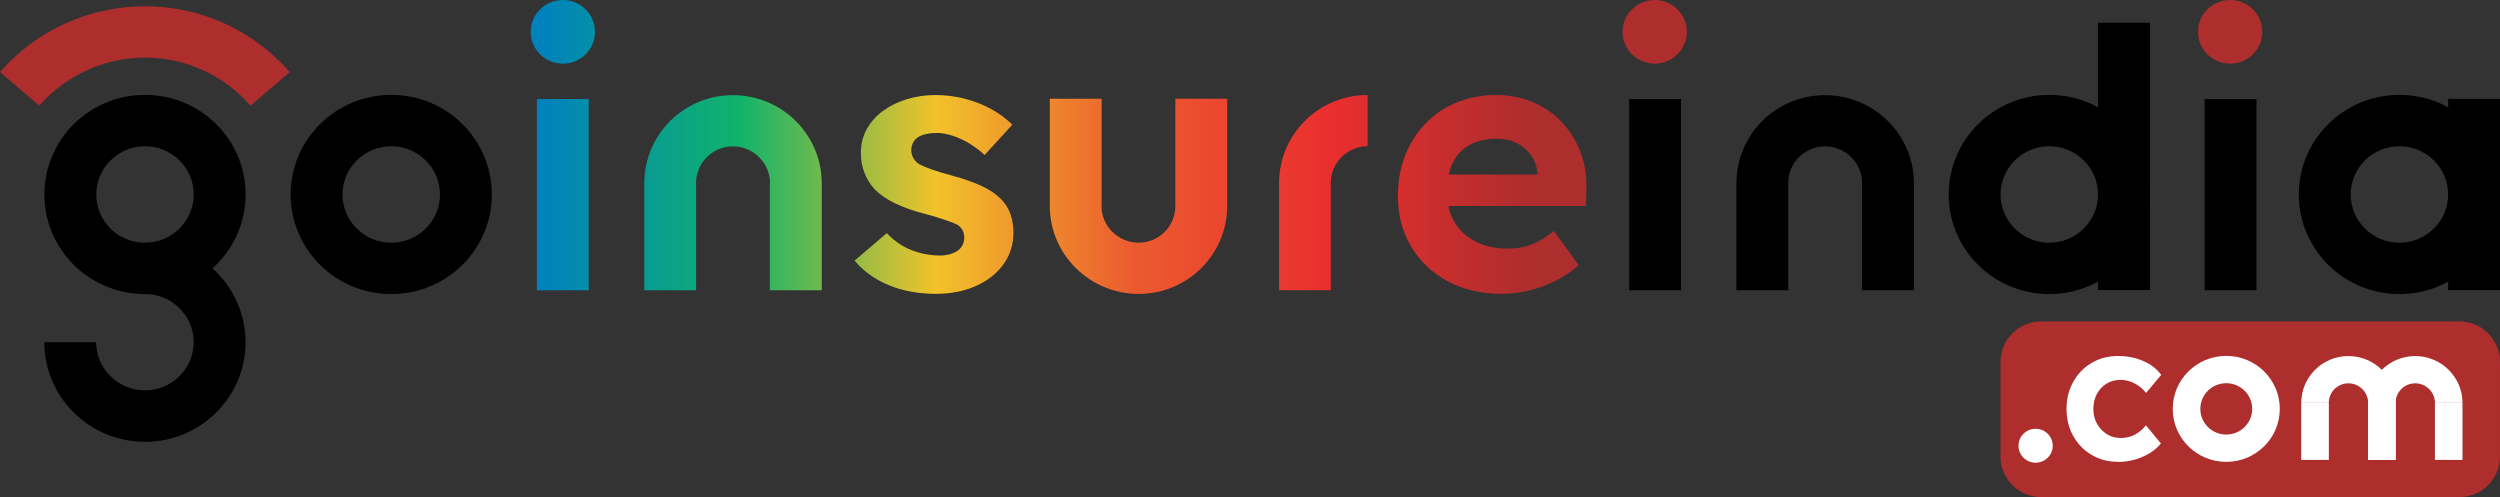 <svg width="352" height="70" viewBox="0 0 352 70" fill="none" xmlns="http://www.w3.org/2000/svg">
<rect x="0" y="0" width="352" height="70" fill="#333333" stroke="none"/>
<g clip-path="url(#clip0_1304_4904)">
<path d="M82.897 13.945H75.594V40.871H82.897V13.945Z" fill="url(#paint0_linear_1304_4904)"/>
<path d="M131.849 41.375C129.314 41.375 127.058 40.961 125.088 40.132C123.119 39.303 121.53 38.151 120.328 36.693L124.856 32.825C125.918 33.945 127.104 34.751 128.407 35.242C129.709 35.734 131.012 35.979 132.314 35.979C132.826 35.979 133.299 35.918 133.725 35.803C134.152 35.68 134.524 35.511 134.834 35.296C135.144 35.074 135.377 34.805 135.532 34.483C135.687 34.16 135.764 33.815 135.764 33.439C135.764 32.694 135.454 32.096 134.842 31.658C134.501 31.489 133.966 31.274 133.245 31.021C132.524 30.768 131.601 30.484 130.469 30.177C128.717 29.739 127.236 29.217 126.019 28.626C124.802 28.035 123.832 27.36 123.111 26.615C122.491 25.901 122.018 25.134 121.7 24.297C121.375 23.468 121.212 22.54 121.212 21.519C121.212 20.298 121.483 19.185 122.034 18.188C122.584 17.19 123.344 16.33 124.321 15.616C125.298 14.902 126.422 14.35 127.686 13.966C128.957 13.575 130.291 13.383 131.694 13.383C133.097 13.383 134.47 13.552 135.803 13.889C137.137 14.227 138.377 14.711 139.532 15.34C140.68 15.969 141.68 16.706 142.54 17.551L138.633 21.826C138.02 21.25 137.323 20.721 136.555 20.245C135.78 19.769 134.989 19.393 134.167 19.124C133.345 18.855 132.609 18.717 131.958 18.717C131.376 18.717 130.849 18.771 130.391 18.871C129.934 18.971 129.546 19.124 129.236 19.331C128.926 19.538 128.694 19.799 128.539 20.122C128.383 20.444 128.306 20.79 128.306 21.166C128.306 21.542 128.399 21.895 128.585 22.233C128.771 22.57 129.042 22.862 129.384 23.1C129.763 23.299 130.314 23.537 131.05 23.814C131.787 24.082 132.787 24.389 134.059 24.727C135.702 25.172 137.098 25.663 138.245 26.201C139.393 26.738 140.308 27.367 140.998 28.081C141.579 28.695 142.005 29.386 142.285 30.169C142.556 30.952 142.695 31.819 142.695 32.763C142.695 34.429 142.222 35.91 141.284 37.215C140.339 38.52 139.052 39.541 137.4 40.27C135.757 40.999 133.904 41.367 131.849 41.367V41.375Z" fill="url(#paint1_linear_1304_4904)"/>
<path d="M211.535 41.375C208.589 41.375 206.015 40.784 203.821 39.594C201.627 38.405 199.914 36.777 198.681 34.705C197.448 32.633 196.828 30.261 196.828 27.582C196.828 25.51 197.169 23.614 197.852 21.879C198.542 20.152 199.495 18.648 200.736 17.374C201.968 16.1 203.434 15.117 205.132 14.419C206.829 13.72 208.667 13.375 210.659 13.375C212.512 13.375 214.226 13.705 215.8 14.365C217.373 15.025 218.738 15.962 219.885 17.167C221.033 18.372 221.917 19.792 222.537 21.419C223.157 23.046 223.429 24.827 223.359 26.761L223.304 29.002H201.457L200.27 24.573H217.288L216.466 25.487V24.366C216.397 23.453 216.102 22.624 215.567 21.872C215.032 21.127 214.358 20.552 213.536 20.145C212.714 19.738 211.784 19.531 210.76 19.531C209.248 19.531 207.977 19.822 206.93 20.398C205.884 20.974 205.085 21.826 204.542 22.946C203.992 24.067 203.72 25.425 203.72 27.014C203.72 28.603 204.069 30.054 204.775 31.236C205.473 32.425 206.473 33.346 207.76 34.014C209.047 34.674 210.566 35.004 212.311 35.004C213.513 35.004 214.606 34.82 215.598 34.444C216.59 34.068 217.653 33.431 218.785 32.51L222.281 37.345C221.289 38.228 220.188 38.965 218.994 39.556C217.792 40.147 216.559 40.6 215.296 40.907C214.024 41.214 212.776 41.367 211.543 41.367L211.535 41.375Z" fill="url(#paint2_linear_1304_4904)"/>
<path d="M236.694 13.945H229.391V40.871H236.694V13.945Z" fill="black"/>
<path d="M317.71 13.945H310.406V40.871H317.71V13.945Z" fill="black"/>
<path d="M352.006 13.922H344.703V40.847H352.006V13.922Z" fill="black"/>
<path d="M337.837 20.59C341.62 20.59 344.698 23.637 344.698 27.382C344.698 31.128 341.62 34.175 337.837 34.175C334.053 34.175 330.975 31.128 330.975 27.382C330.975 23.637 334.053 20.59 337.837 20.59ZM337.837 13.359C330.014 13.359 323.672 19.638 323.672 27.382C323.672 35.127 330.014 41.405 337.837 41.405C345.659 41.405 352.001 35.127 352.001 27.382C352.001 19.638 345.659 13.359 337.837 13.359Z" fill="black"/>
<path d="M302.71 3.203H295.406V40.843H302.71V3.203Z" fill="black"/>
<path d="M288.54 20.59C292.323 20.59 295.401 23.637 295.401 27.382C295.401 31.128 292.323 34.175 288.54 34.175C284.756 34.175 281.678 31.128 281.678 27.382C281.678 23.637 284.756 20.59 288.54 20.59ZM288.54 13.359C280.717 13.359 274.375 19.638 274.375 27.382C274.375 35.127 280.717 41.405 288.54 41.405C296.362 41.405 302.704 35.127 302.704 27.382C302.704 19.638 296.362 13.359 288.54 13.359Z" fill="black"/>
<path d="M55.087 20.59C58.87 20.59 61.948 23.637 61.948 27.382C61.948 31.128 58.87 34.175 55.087 34.175C51.303 34.175 48.225 31.128 48.225 27.382C48.225 23.637 51.303 20.59 55.087 20.59ZM55.087 13.359C47.264 13.359 40.922 19.638 40.922 27.382C40.922 35.127 47.264 41.405 55.087 41.405C62.909 41.405 69.251 35.127 69.251 27.382C69.251 19.638 62.909 13.359 55.087 13.359Z" fill="black"/>
<path d="M20.415 34.172V41.394C24.198 41.394 27.268 44.441 27.268 48.179C27.268 51.917 24.19 54.965 20.415 54.965C16.639 54.965 13.538 51.917 13.538 48.179H6.242C6.242 55.924 12.592 62.21 20.415 62.21C28.237 62.21 34.572 55.924 34.572 48.179C34.572 40.435 28.237 34.164 20.415 34.164V34.172Z" fill="black"/>
<path d="M20.415 20.59C24.198 20.59 27.276 23.637 27.276 27.382C27.276 31.128 24.198 34.175 20.415 34.175C16.631 34.175 13.553 31.128 13.553 27.382C13.553 23.637 16.631 20.59 20.415 20.59ZM20.415 13.359C12.592 13.359 6.25 19.638 6.25 27.382C6.25 35.127 12.592 41.405 20.415 41.405C28.237 41.405 34.579 35.127 34.579 27.382C34.579 19.638 28.237 13.359 20.415 13.359Z" fill="black"/>
<path d="M115.706 25.787V40.869H108.395V25.787H108.419C108.419 22.939 106.062 20.606 103.193 20.606C100.325 20.606 97.999 22.939 97.999 25.787H98.007V40.869H90.711V25.787H90.719C90.719 18.948 96.285 13.398 103.185 13.398C110.086 13.398 115.699 18.948 115.699 25.787H115.706Z" fill="url(#paint3_linear_1304_4904)"/>
<path d="M269.48 25.787V40.869H262.169V25.787H262.192C262.192 22.939 259.835 20.606 256.967 20.606C254.098 20.606 251.772 22.939 251.772 25.787H251.78V40.869H244.484V25.787H244.492C244.492 18.948 250.059 13.398 256.959 13.398C263.859 13.398 269.472 18.948 269.472 25.787H269.48Z" fill="black"/>
<path d="M192.561 13.383V20.59C189.692 20.59 187.374 22.923 187.374 25.763V40.861H180.094V25.763C180.094 18.932 185.66 13.375 192.561 13.375V13.383Z" fill="url(#paint4_linear_1304_4904)"/>
<path d="M172.793 13.906V28.996C172.793 35.82 167.218 41.384 160.326 41.384C153.433 41.384 147.812 35.827 147.812 28.996V13.906H155.108V28.996H155.085C155.085 31.836 157.442 34.169 160.318 34.169C163.194 34.169 165.497 31.836 165.497 28.996H165.489V13.906H172.785H172.793Z" fill="url(#paint5_linear_1304_4904)"/>
<path d="M79.246 8.965C81.747 8.965 83.774 6.958 83.774 4.482C83.774 2.007 81.747 0 79.246 0C76.746 0 74.719 2.007 74.719 4.482C74.719 6.958 76.746 8.965 79.246 8.965Z" fill="url(#paint6_linear_1304_4904)"/>
<path d="M232.981 8.965C235.481 8.965 237.509 6.958 237.509 4.482C237.509 2.007 235.481 0 232.981 0C230.48 0 228.453 2.007 228.453 4.482C228.453 6.958 230.48 8.965 232.981 8.965Z" fill="#AE2D2D"/>
<path d="M314.004 8.965C316.505 8.965 318.532 6.958 318.532 4.482C318.532 2.007 316.505 0 314.004 0C311.504 0 309.477 2.007 309.477 4.482C309.477 6.958 311.504 8.965 314.004 8.965Z" fill="#AE2D2D"/>
<path d="M35.261 14.875C31.523 10.577 26.112 8.113 20.421 8.113C14.731 8.113 9.273 10.577 5.536 14.875L0 10.147C5.132 4.26 12.568 0.883 20.421 0.883C28.275 0.883 35.664 4.26 40.796 10.155L35.268 14.875H35.261Z" fill="#AE2D2D"/>
<path d="M351.999 50.961V64.293C351.999 67.44 349.425 69.996 346.239 69.996H287.44C284.246 69.996 281.672 67.447 281.672 64.293V50.961C281.672 47.798 284.246 45.25 287.44 45.25H346.239C349.417 45.25 351.999 47.798 351.999 50.961Z" fill="#AE2D2D"/>
<path d="M298.218 65.023C296.83 65.023 295.59 64.701 294.496 64.048C293.403 63.396 292.543 62.513 291.915 61.392C291.287 60.272 290.969 58.998 290.969 57.57C290.969 56.142 291.279 54.892 291.915 53.763C292.543 52.635 293.403 51.745 294.496 51.1C295.59 50.455 296.83 50.125 298.218 50.125C299.513 50.125 300.699 50.363 301.776 50.831C302.854 51.299 303.691 51.952 304.296 52.781L302.164 55.329C301.908 54.984 301.59 54.676 301.21 54.392C300.831 54.109 300.412 53.894 299.962 53.733C299.513 53.571 299.055 53.487 298.582 53.487C297.838 53.487 297.171 53.663 296.597 54.016C296.024 54.37 295.574 54.853 295.241 55.467C294.915 56.081 294.744 56.787 294.744 57.578C294.744 58.368 294.915 59.044 295.248 59.65C295.582 60.257 296.047 60.74 296.628 61.116C297.21 61.485 297.869 61.669 298.598 61.669C299.071 61.669 299.52 61.6 299.939 61.469C300.358 61.331 300.753 61.132 301.125 60.863C301.497 60.594 301.838 60.264 302.149 59.888L304.257 62.436C303.637 63.212 302.777 63.841 301.683 64.317C300.59 64.793 299.427 65.038 298.21 65.038L298.218 65.023Z" fill="white"/>
<path d="M313.458 53.955C315.474 53.955 317.109 55.574 317.109 57.57C317.109 59.566 315.474 61.185 313.458 61.185C311.442 61.185 309.806 59.566 309.806 57.57C309.806 55.574 311.442 53.955 313.458 53.955ZM313.458 50.109C309.294 50.109 305.922 53.448 305.922 57.57C305.922 61.692 309.294 65.03 313.458 65.03C317.621 65.03 320.994 61.692 320.994 57.57C320.994 53.448 317.621 50.109 313.458 50.109Z" fill="white"/>
<path d="M327.9 56.727H324.016V64.755H327.9V56.727Z" fill="white"/>
<path d="M337.306 56.727H333.422V64.755H337.306V56.727Z" fill="white"/>
<path d="M330.652 50.133C326.985 50.133 324.016 53.088 324.016 56.726H327.892C327.892 55.214 329.125 53.971 330.652 53.971C332.179 53.971 333.435 55.214 333.435 56.726H337.312C337.312 53.096 334.327 50.133 330.652 50.133Z" fill="white"/>
<path d="M337.306 56.727H333.422V64.755H337.306V56.727Z" fill="white"/>
<path d="M346.72 56.727H342.836V64.755H346.72V56.727Z" fill="white"/>
<path d="M340.058 50.133C336.391 50.133 333.422 53.088 333.422 56.726H337.298C337.298 55.214 338.531 53.971 340.058 53.971C341.586 53.971 342.842 55.214 342.842 56.726H346.718C346.718 53.096 343.733 50.133 340.058 50.133Z" fill="white"/>
<path d="M286.614 65.149C287.946 65.149 289.025 64.08 289.025 62.762C289.025 61.444 287.946 60.375 286.614 60.375C285.283 60.375 284.203 61.444 284.203 62.762C284.203 64.08 285.283 65.149 286.614 65.149Z" fill="white"/>
</g>
<defs>
<linearGradient id="paint0_linear_1304_4904" x1="76.315" y1="27.408" x2="215" y2="27.408" gradientUnits="userSpaceOnUse">
<stop stop-color="#0082BD"/>
<stop offset="0.2" stop-color="#10B36A"/>
<stop offset="0.4" stop-color="#F2C22A"/>
<stop offset="0.6" stop-color="#EB5B2F"/>
<stop offset="0.8" stop-color="#EA2E2E"/>
<stop offset="1" stop-color="#AE2D2D"/>
</linearGradient>
<linearGradient id="paint1_linear_1304_4904" x1="76.322" y1="27.383" x2="215.007" y2="27.383" gradientUnits="userSpaceOnUse">
<stop stop-color="#0082BD"/>
<stop offset="0.2" stop-color="#10B36A"/>
<stop offset="0.4" stop-color="#F2C22A"/>
<stop offset="0.6" stop-color="#EB5B2F"/>
<stop offset="0.8" stop-color="#EA2E2E"/>
<stop offset="1" stop-color="#AE2D2D"/>
</linearGradient>
<linearGradient id="paint2_linear_1304_4904" x1="76.316" y1="27.383" x2="215.001" y2="27.383" gradientUnits="userSpaceOnUse">
<stop stop-color="#0082BD"/>
<stop offset="0.2" stop-color="#10B36A"/>
<stop offset="0.4" stop-color="#F2C22A"/>
<stop offset="0.6" stop-color="#EB5B2F"/>
<stop offset="0.8" stop-color="#EA2E2E"/>
<stop offset="1" stop-color="#AE2D2D"/>
</linearGradient>
<linearGradient id="paint3_linear_1304_4904" x1="76.321" y1="27.137" x2="215.006" y2="27.137" gradientUnits="userSpaceOnUse">
<stop stop-color="#0082BD"/>
<stop offset="0.2" stop-color="#10B36A"/>
<stop offset="0.4" stop-color="#F2C22A"/>
<stop offset="0.6" stop-color="#EB5B2F"/>
<stop offset="0.8" stop-color="#EA2E2E"/>
<stop offset="1" stop-color="#AE2D2D"/>
</linearGradient>
<linearGradient id="paint4_linear_1304_4904" x1="76.32" y1="27.129" x2="215.005" y2="27.129" gradientUnits="userSpaceOnUse">
<stop stop-color="#0082BD"/>
<stop offset="0.2" stop-color="#10B36A"/>
<stop offset="0.4" stop-color="#F2C22A"/>
<stop offset="0.6" stop-color="#EB5B2F"/>
<stop offset="0.8" stop-color="#EA2E2E"/>
<stop offset="1" stop-color="#AE2D2D"/>
</linearGradient>
<linearGradient id="paint5_linear_1304_4904" x1="76.322" y1="27.645" x2="215.007" y2="27.645" gradientUnits="userSpaceOnUse">
<stop stop-color="#0082BD"/>
<stop offset="0.2" stop-color="#10B36A"/>
<stop offset="0.4" stop-color="#F2C22A"/>
<stop offset="0.6" stop-color="#EB5B2F"/>
<stop offset="0.8" stop-color="#EA2E2E"/>
<stop offset="1" stop-color="#AE2D2D"/>
</linearGradient>
<linearGradient id="paint6_linear_1304_4904" x1="76.316" y1="4.482" x2="215.001" y2="4.482" gradientUnits="userSpaceOnUse">
<stop stop-color="#0082BD"/>
<stop offset="0.2" stop-color="#10B36A"/>
<stop offset="0.4" stop-color="#F2C22A"/>
<stop offset="0.6" stop-color="#EB5B2F"/>
<stop offset="0.8" stop-color="#EA2E2E"/>
<stop offset="1" stop-color="#AE2D2D"/>
</linearGradient>
<clipPath id="clip0_1304_4904">
<rect width="352" height="70" fill="white"/>
</clipPath>
</defs>
</svg>
